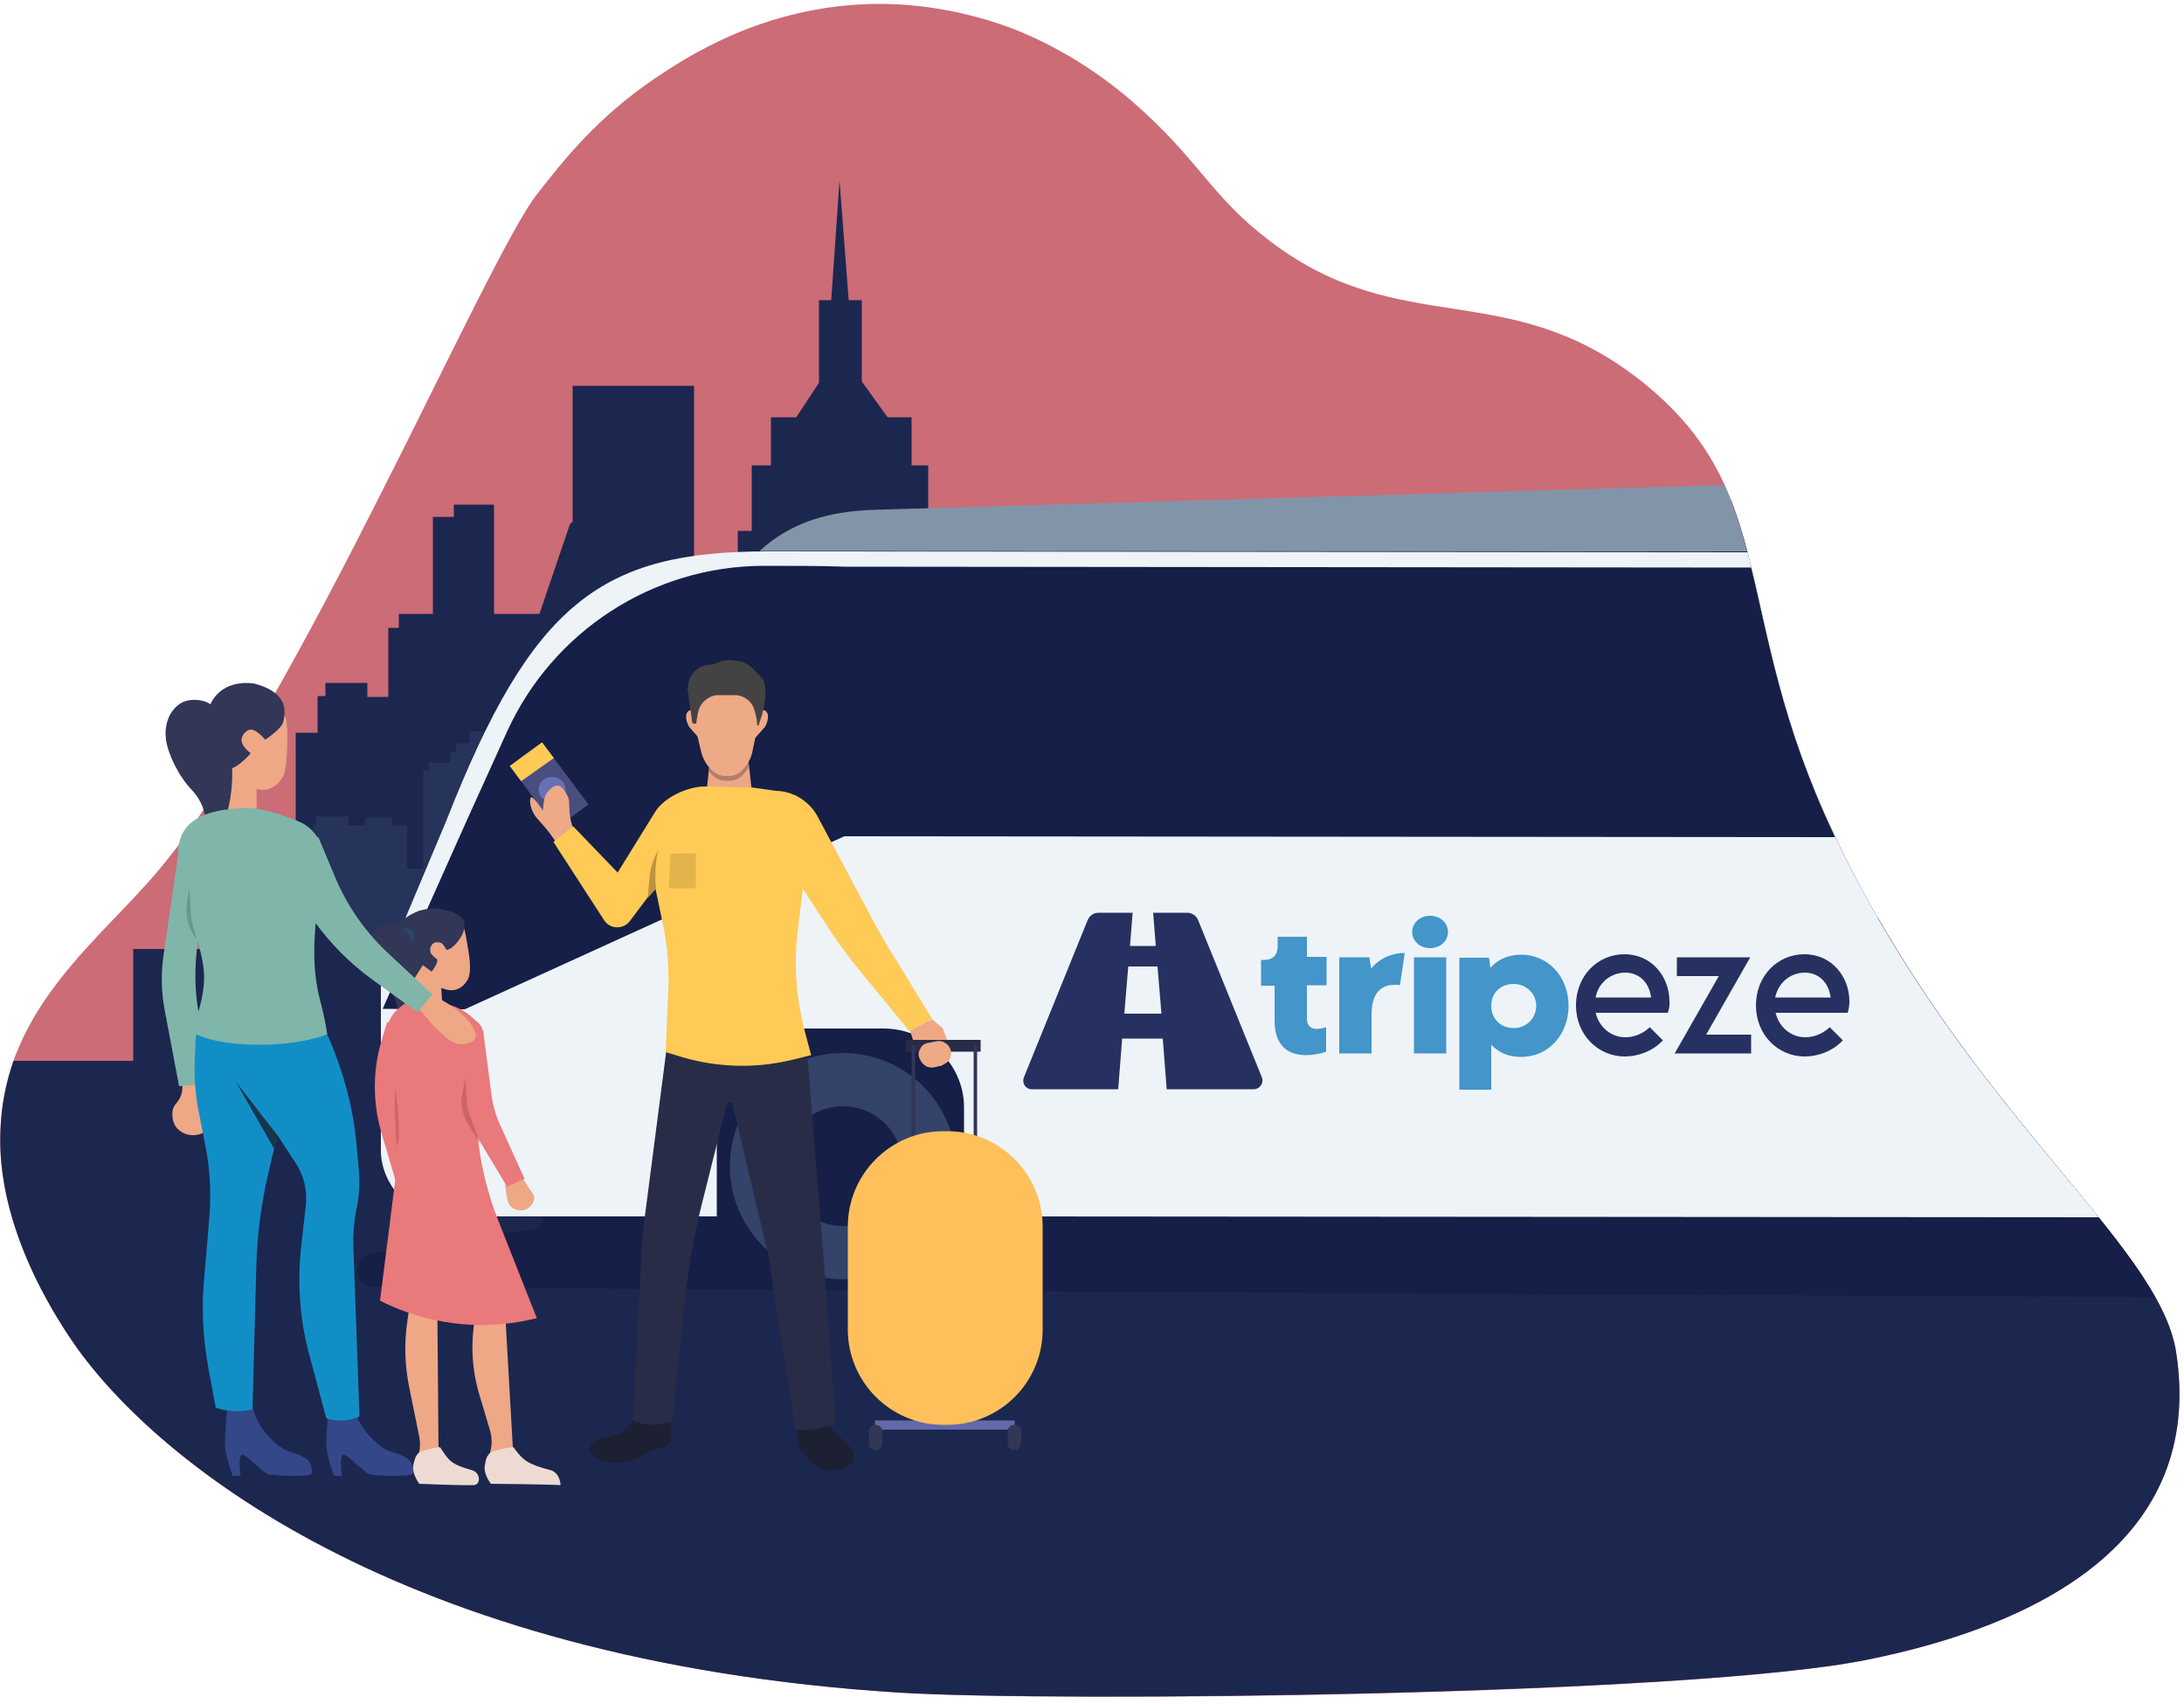 <?xml version="1.0" encoding="utf-8"?>
<!-- Generator: Adobe Illustrator 26.0.1, SVG Export Plug-In . SVG Version: 6.00 Build 0)  -->
<svg version="1.1" id="Слой_1" xmlns="http://www.w3.org/2000/svg" xmlns:xlink="http://www.w3.org/1999/xlink" x="0px" y="0px"
	 viewBox="0 0 500 390" style="enable-background:new 0 0 500 390;" xml:space="preserve">
<style type="text/css">
	.st0{fill:#CB6C77;}
	.st1{fill:#1C274F;}
	.st2{fill:#26345B;}
	.st3{fill:#151F47;}
	.st4{fill:#EEF3F8;}
	.st5{fill:#33436A;}
	.st6{fill:#8295A8;}
	.st7{fill:#161C3D;}
	.st8{fill:#263161;}
	.st9{fill:#4395CA;}
	.st10{fill:#EEA987;}
	.st11{fill:#434343;}
	.st12{fill:#ECA785;}
	.st13{fill:#B17F66;}
	.st14{fill:#484E7D;}
	.st15{fill:#FFCA55;}
	.st16{fill:#6871B5;}
	.st17{fill:#EEA886;}
	.st18{fill:#E9797A;}
	.st19{fill:#80B6A9;}
	.st20{fill:#1D2033;}
	.st21{fill:#6169A8;}
	.st22{fill:#292C47;}
	.st23{fill:#323657;}
	.st24{fill:#E3B44C;}
	.st25{fill:#BB943E;}
	.st26{fill:#334789;}
	.st27{fill:#128EC7;}
	.st28{fill:#2A496B;}
	.st29{fill:#CC646A;}
	.st30{fill:#EDDAD3;}
	.st31{fill:#15354B;}
	.st32{fill:#64998C;}
	.st33{fill:#FFC05C;}
</style>
<path class="st0" d="M290.9,55.3c-13.9-10.5-16.1-18.5-31.6-32C246.9,12.5,235,7.8,231.7,6.5c-14.4-5.4-26.7-5.7-31.6-5.6
	c-25.2,0.4-43,12.2-50.4,17.2c-12.9,8.8-20.4,18.2-26.8,26.4c-11.8,15.1-54.8,116.4-86.2,154.2c-13.4,16.2-35.8,31.8-36.6,60.1
	c-0.1,3.9-1.1,21.9,16,47.5c18.2,27.2,74.7,73.9,189.9,81.1c36.4,2.3,181,0.7,221.3-7.5c38.9-7.8,77.6-26.9,70.9-70.4
	c-3.9-25.4-48.5-55.3-78.5-118.9c-23.9-50.7-11.6-77.8-44.1-103.5C345.1,63.1,320.9,78,290.9,55.3z"/>
<path class="st1" d="M427.3,379.9c38.9-7.8,77.6-26.9,70.9-70.4c-3.9-25.4-48.5-55.3-78.5-118.9c-15.9-33.7-15.8-56.9-23.5-76.3
	l-14.3,6.9H212.5v-14.7h-3.8v-11h-5.5l-5.9-8.2V68.7h-3l-2.1-27.4l-1.9,27.4h-2.8v18.9l-5.2,7.9h-5.8v11h-4.4v15h-3.2v14.9l-10-5.4
	V88.3h-27.8v31.1l-0.6,0.5l-7,20.6h-10.4v-25h-9.2v2.8h-4.8v22.2h-7.8v3.2h-2.4v15.8h-4.8v-3.2h-9.6v3h-1.8v8.4h-5v49.5H30.5v25.6
	H3.1c-1.7,4.9-2.8,10.2-3,16c-0.1,3.9-1.1,21.9,16,47.5c18.2,27.2,74.7,73.9,189.9,81.1C242.4,389.6,386.9,388,427.3,379.9z"/>
<polygon class="st2" points="110.6,176.1 110.6,173.2 111,173.2 111,170.9 113.7,170.9 113.7,167.4 107.5,167.4 107.5,170.1 
	104.4,170.1 104.4,172.2 103.1,172.2 103.1,174.6 98.2,174.6 98.2,176.4 96.9,176.4 96.9,198.8 93.2,198.8 93.2,188.9 89.8,188.9 
	89.8,187.1 83.7,187.1 83.7,188.9 79.8,188.9 79.8,186.9 72.4,186.9 72.4,188.9 71.6,188.9 71.6,207.5 93.2,225.1 93.2,217.5 
	102.9,217.5 102.9,203.4 112.5,203.4 112.5,176.4 110,176.4 110,176.1 "/>
<path class="st3" d="M429.9,210l-288.5,16.7l-17.9,54.4l-38.4,5.8c-4.3,0.5-4.5,6.7-0.3,7.5l82.9,0.8l325.7,1.7
	C482.1,276.7,453.7,251.5,429.9,210z"/>
<path class="st4" d="M102.2,187.8l-15,35.7l0,39.9c0,7.2,6.3,15,13.5,15l63.4,0l0-25c0-9.9,7.1-18,17-18l21.2,0
	c9.9,0,18.4,8.1,18.4,18l0,25l259.8,0.2c-16.7-20.7-41.7-47.6-60.8-88c-12.7-26.9-15.2-47.2-19.6-64.2l-224.5-0.2
	C137.8,126.2,121.8,137.8,102.2,187.8z"/>
<path class="st3" d="M174.7,129.5c-25.2,0.1-48.1,14.9-58.6,37.9l-9.7,21.4l-18.8,42.1l18.8,0.1l86.9-39.6l226.8,0.2
	c-0.1-0.3-0.3-0.6-0.4-0.9c-11.9-25.2-14.8-44.6-18.8-60.8l-207.4-0.2C188.1,129.5,181.5,129.5,174.7,129.5z"/>
<circle id="XMLID_00000123441016834876700250000013961886096927705751_" class="st5" cx="193" cy="266.9" r="25.9"/>
<circle id="XMLID_00000165222857908530069840000001605634288360531328_" class="st3" cx="193" cy="266.9" r="13.7"/>
<path class="st6" d="M394.8,111l-195.3,5.7c-9.2,0.4-18.1,2.5-25.6,9.4l226.1,0.1C398.6,120.9,397,115.8,394.8,111z"/>
<path id="XMLID_00000034084241939126472140000012685249271939173002_" class="st7" d="M87.5,242.7l5.9,0.2c1.4,0.1,2.5,1.4,2.1,2.7
	l-1.8,6.6c-0.6,2.2-2.9,3.8-5.1,4l-1.1,0.1L87.5,242.7z"/>
<g>
	<g>
		<path class="st8" d="M288.9,246.6l-14.6-36c-0.4-1-1.4-1.7-2.5-1.7l-7.8,0l0.6,7.6h-5.9l0.6-7.6l-7.8,0c-1.1,0-2.1,0.7-2.5,1.7
			l-14.6,36c-0.5,1.3,0.4,2.7,1.8,2.7H256l0.9-11.6h9.3l0.9,11.6H287C288.4,249.3,289.4,247.9,288.9,246.6z M257.4,232l0.9-10.8h6.7
			l0.9,10.8H257.4z"/>
	</g>
	<g>
		<path class="st9" d="M291.8,233.6v-8h-3.1v-5.9h0.7c2,0,3.1-1.1,3.1-3.1v-2.2h6.7v4.6h4.5v6.5h-4.5v7.7c0,1.5,0.9,2.3,2.2,2.3
			c0.7,0,1.6-0.2,2.2-0.4v5.6c-1.2,0.5-3.3,0.8-4.7,0.8C293.4,241.4,291.8,237.7,291.8,233.6z"/>
	</g>
	<g>
		<path class="st8" d="M381.8,231.8L381.8,231.8L381.8,231.8h-16.5c0.8,3.3,3.5,5.6,6.8,5.6c1.7,0,3.8-0.6,5.6-2.3l3,3
			c-2.4,2.6-5.9,3.7-8.7,3.7c-6.2,0-11.2-5-11.2-11.7c0-6.7,4.9-11.7,11.1-11.7c6.3,0,10.3,5.2,10.3,10.8
			C382.3,230.2,382.1,231.1,381.8,231.8z M365.3,228.3H378c-0.4-3.2-2.5-5.7-6-5.7C368.6,222.7,365.9,225,365.3,228.3z"/>
		<path class="st8" d="M393.5,223.4h-9.6v-4.3h16.8l-10.1,17.7h10.3v4.3h-17.5L393.5,223.4z"/>
		<path class="st8" d="M423,231.8L423,231.8L423,231.8h-16.5c0.8,3.3,3.5,5.6,6.8,5.6c1.7,0,3.8-0.6,5.6-2.3l3,3
			c-2.4,2.6-5.9,3.7-8.7,3.7c-6.2,0-11.2-5-11.2-11.7c0-6.7,4.9-11.7,11.1-11.7c6.3,0,10.3,5.2,10.3,10.8
			C423.4,230.2,423.2,231.1,423,231.8z M406.4,228.3h12.7c-0.4-3.2-2.5-5.7-6-5.7C409.7,222.7,407.1,225,406.4,228.3z"/>
	</g>
	<g>
		<path class="st9" d="M321.6,218.1l-1.1,7.4c-0.3-0.1-0.7-0.1-1.2-0.1c-2.2,0-5.3,0.9-5.3,6.8v8.9h-7.4v-22h6.9l0.4,2.6
			C316,219.1,319,218.1,321.6,218.1z"/>
	</g>
	<g>
		<path class="st9" d="M323.3,213.3c0-2.1,1.8-3.7,4.1-3.7c2.4,0,4.1,1.7,4.1,3.7c0,2.1-1.8,3.7-4.1,3.7
			C325.1,217,323.3,215.4,323.3,213.3z M323.7,219.1h7.4v22h-7.4V219.1z"/>
	</g>
	<g>
		<path class="st9" d="M359.1,230.2c0,6.3-4.3,11.7-10.9,11.7c-2.9,0-5.1-1-6.8-2.8v10.3h-7.3v-30.2h6.8l0.3,2.3c1.7-1.9,4.1-3,7-3
			C354.6,218.5,359.1,223.7,359.1,230.2z M351.7,230.2c0-2.7-2.2-5-5.2-5c-2.8,0-5.1,1.9-5.1,5c0,3,2.2,5.1,5.1,5.1
			C349.7,235.3,351.7,232.8,351.7,230.2z"/>
	</g>
</g>
<path class="st10" d="M159.1,162.5c0,0-1.4-0.4-1.9,0.8c-0.5,1.3,0.6,3.1,0.6,3.1l2.2,2.5l0.6-3.2L159.1,162.5z"/>
<path class="st10" d="M173.8,162.5c0,0,1.4-0.4,1.9,0.8c0.5,1.3-0.6,3.1-0.6,3.1l-2.2,2.5l-0.6-3.2L173.8,162.5z"/>
<path class="st11" d="M169,151.3l-1.4-0.2c-0.9-0.1-1.8,0-2.6,0.3c-0.9,0.3-1.9,0.7-2,0.7c0,0-0.2,0-0.6,0c-2,0.2-3.8,1.4-4.5,3.3
	l-0.1,0.3c-0.3,0.9-0.5,1.8-0.3,2.7l1,7.1c0,0,0.7,0.2,0.7,0.1c0-0.1,14.5,0.6,14.5,0.4c0-0.2,0.8-2.5,0.8-2.5s1.5-5.2,0.2-8
	c0-0.1-1.5-1.6-2.6-2.7C171.3,152,170.2,151.4,169,151.3z"/>
<polygon class="st12" points="162.6,173.4 161.6,182.6 172.3,182.6 171.1,172 "/>
<path class="st13" d="M171.1,172l-8.5,1.4l-0.3,3.1c0.2,0.3,0.5,0.6,0.7,0.8l0.2,0.2c0.8,0.7,1.8,1.2,2.9,1.2h0.9
	c1,0,2.1-0.4,2.8-1.1c0.7-0.6,1.2-1.3,1.7-2.1L171.1,172z"/>
<path class="st10" d="M159.8,163.1l-0.3,1.6c-0.2,1.3-0.2,2.7,0.2,3.9l0.8,3.4c0.4,1.6,1.2,3.1,2.4,4.2l0.2,0.2
	c0.8,0.7,1.8,1.2,2.9,1.2h0.9c1,0,2.1-0.4,2.8-1.1v0c1.3-1.2,2.3-2.9,2.6-4.7l0.9-4.3c0.2-1.2,0.2-2.4-0.1-3.5l-0.3-1.2
	c-0.5-2.2-2.4-3.7-4.6-3.7l-4.1,0C162.1,159.3,160.2,160.9,159.8,163.1z"/>
<polygon class="st14" points="116.7,175.3 127.3,189.6 134.7,184.1 124.1,169.9 "/>
<polygon class="st15" points="119.3,178.8 126.8,173.5 124.1,169.9 116.7,175.3 "/>
<ellipse class="st16" cx="126.4" cy="180.7" rx="3.1" ry="2.9"/>
<path class="st10" d="M131.2,191.5c0.7-1.4-0.5-2.1-0.8-5.6c-0.2-1.9,0.1-2.4-0.4-3.6c-0.4-0.9-1.4-2.6-2.5-2.5
	c-1.2,0.1-2.4,1.7-2.6,2.2c-0.5,1.1-0.6,3.5-0.6,3.5s-2.2-3.3-2.7-3c-0.4,0.2-0.3,1.7,0.2,2.9c0.6,1.5,1.3,2,3,4
	c2.3,2.7,2.3,3.7,3.5,3.9C129.3,193.3,130.7,192.5,131.2,191.5z"/>
<path class="st17" d="M118.7,268.6c0.7,0.2,0.8,0.8,2.2,3c1.1,1.7,1.4,1.8,1.4,2.5c0,1.1-0.8,2.2-1.9,2.7c-1.2,0.5-2.6,0.1-3.4-0.6
	c-0.7-0.6-0.8-1.4-1.1-3.1c-0.3-1.9-0.4-2.9,0.2-3.7C116.8,268.7,117.8,268.3,118.7,268.6z"/>
<path class="st18" d="M90.2,233.9l-1.6,0.1l-1.2,4c-2.1,6.9-2.1,14.3-0.1,21.2l3.9,13.2l4.2-11.7L90.2,233.9z"/>
<path class="st17" d="M42.1,245.9c-1,1,0.2,2.5-0.7,4.9c-0.7,1.8-1.6,1.8-1.9,3.5c0,0.2-0.3,2,0.7,3.5c1.2,1.7,3.3,2.3,5.1,1.9
	c2.8-0.6,4.2-3.7,4.5-5.6c0.6-3.6-1.6-7.4-4.5-8.3C45,245.5,43,244.9,42.1,245.9z"/>
<path class="st19" d="M43.8,192.1l-2.8,2.1l-3.5,24c-0.7,4.5-0.6,9,0.3,13.5l3.2,16.9l6.9-0.5l-2.7-18c-0.5-3.6-0.6-7.3-0.3-11
	l1.8-20.1L43.8,192.1z"/>
<path class="st17" d="M58.7,178.3l0.1,10c0,0-10.3,0-10.1-0.5c0.1-0.5,2.4-11.9,2.4-11.9L58.7,178.3z"/>
<path class="st20" d="M145.4,324.3c-1.1,0.9-0.7,1.5-2,2.7c-1.3,1.1-2.9,1.5-3.8,1.8c-1.8,0.5-2.4,0.2-3.4,1c-0.3,0.2-1.2,1-1.2,1.9
	c0,1.2,1.7,2,2.3,2.3c3.3,1.6,6.9,0.4,7.7,0.1c2.4-0.8,2.3-1.6,5-2.4c1.6-0.5,2.4-0.4,3.1-1.3c1-1.3,0.6-3.2,0.5-3.5
	c-0.1-0.4-0.4-1.7-1.5-2.7C150.3,322.6,147.1,322.9,145.4,324.3z"/>
<path class="st20" d="M183,325.5c-0.6,0.9-0.5,1.9-0.4,3.5c0.1,0.7,0.1,1.4,0.4,2.1c0.5,1.3,1.4,2.1,2.7,3.3c1,0.9,1.5,1.3,2.1,1.6
	c2.4,1.1,4.8,0.2,5.3,0c0.9-0.3,1.7-0.7,2.1-1.5c0.5-1,0.1-2.1-0.1-2.5c-0.4-1-0.9-1.3-2.6-2.9c-1.6-1.5-1.2-1.3-2.5-2.5
	c-1.8-1.7-2.7-2.5-3.5-2.6C185.3,323.9,183.7,324.4,183,325.5z"/>
<polygon class="st17" points="213.4,233.3 215.8,235.3 217.4,239.5 211.3,242.3 209.3,238.9 208.3,235.7 "/>
<rect x="200.3" y="325.1" class="st21" width="32" height="2.1"/>
<rect x="207.4" y="238" class="st22" width="17.1" height="2.7"/>
<rect x="222.9" y="239.2" class="st23" width="0.8" height="22.3"/>
<rect x="208.7" y="239.2" class="st23" width="0.8" height="22.3"/>
<path class="st23" d="M200.4,331.9L200.4,331.9c-0.9,0-1.5-0.7-1.5-1.5v-2.8c0-0.9,0.7-1.5,1.5-1.5l0,0c0.9,0,1.6,0.7,1.6,1.5v2.8
	C202,331.2,201.3,331.9,200.4,331.9z"/>
<path class="st23" d="M232.2,331.9L232.2,331.9c-0.9,0-1.5-0.7-1.5-1.5v-2.8c0-0.9,0.7-1.5,1.5-1.5l0,0c0.9,0,1.6,0.7,1.6,1.5v2.8
	C233.7,331.2,233,331.9,232.2,331.9z"/>
<path class="st22" d="M152.7,239.3l-5.6,43.2l-2.2,42.6l0.2,0.1c2.8,1.2,6,1.2,8.8-0.1h0l2.9-27.4c0.8-7.3,2-14.6,3.8-21.8l5.8-23.2
	c0.2-0.7,1.1-0.7,1.3,0l8.2,34.6l6.2,39.8l0.8,0.1c2.9,0.2,5.7-0.3,8.4-1.5l0,0l-2.8-38.4l-3.6-45.2L152.7,239.3z"/>
<path class="st15" d="M141.4,199.7l8.6-13.9c2.1-3.4,7.7-5.9,11.6-5.8l10.3,0.2l5.8,0.8c4,0.1,7.6,2.4,9.5,5.9l12.9,24.2
	c1.1,2.1,2.3,4.1,3.5,6.1l9.8,16l-5.2,2.8l-11.1-13.5c-2.9-3.5-5.6-7.2-8.1-11.1l-5.2-8l-1.2,9.9c-0.9,7.7-0.3,15.4,1.7,22.9
	l1.4,5.3l-4.5,1.1c-8.8,2.1-17.9,1.7-26.5-1.1l-2.3-0.7l0.6-14.2c0.2-5.2-0.2-10.3-1.3-15.4l-1.7-8.1l-5.8,7.7
	c-1.5,2-4.6,1.9-5.9-0.2l-11.6-17.9l4.5-3.6L141.4,199.7z"/>
<path class="st10" d="M210.9,243l-0.3-0.6c-0.4-0.7-0.4-1.5,0-2.2l0.1-0.2c0.3-0.7,1-1.2,1.8-1.3l2-0.4c0.7-0.1,1.4,0,2,0.5l0.2,0.1
	c0.5,0.4,0.9,1,1,1.7l0,0.3c0.1,1-0.3,1.9-1.1,2.4l-0.7,0.4c-0.3,0.2-0.5,0.3-0.8,0.3l-1.3,0.3c-0.7,0.1-1.4,0-2-0.4v0
	C211.4,243.6,211.1,243.3,210.9,243z"/>
<polygon class="st24" points="153.5,195.4 153.1,203.3 159.3,203.3 159.3,195.3 "/>
<path class="st25" d="M150.7,194.6l-0.1,0.3c-0.6,2.8-0.7,5.6-0.4,8.5v0l-1.9,2.1l0.4-4.6C148.9,198.6,149.6,196.5,150.7,194.6
	L150.7,194.6z"/>
<path class="st17" d="M65.3,164.1c0.8,1,0.6,11.4-0.4,13.4c-0.3,0.5-1,2-2.7,2.8c-2.5,1.2-5.2-0.2-6.1-0.7c-2.4-1.2-6.1-4.5-5.6-8.8
	c0.6-5.4,7.1-7.2,8-7.4C59,163.3,63.6,162,65.3,164.1z"/>
<path class="st26" d="M57.8,321.9c1.2,5.8,6.6,9.7,7.8,10.1c1.5,0.5,4.4,1.2,5.3,2.7c0.1,0.2,0.8,1.8,0.4,2.6
	c-0.4,0.8-9.5,0.5-10.2,0c-2.9-2-5-4.7-5.8-4.3c-0.9,0.5-0.2,4.8-0.2,4.8h-1.8c0,0-2-4.8-1.8-8.1c0.2-5.4,1-14.7,2.2-14.7
	C54.2,314.8,57.1,318.4,57.8,321.9z"/>
<path class="st23" d="M47.4,163.7c0.3-1.3,0.7-3.2,2.4-4.9c3.3-3.3,8.2-2.4,8.6-2.3c0.3,0.1,5.8,1.3,6.6,5.2c0.3,1.6,0,3.1-0.2,3.6
	c-0.4,1.6-4.1,4-4.1,4s-2-2.5-3.4-2.3c-1,0.1-2,1.3-2,2.4c0,1.5,2.1,3,2.1,3s-3.7,4.5-6.5,3.7C47.4,175,46.3,168.3,47.4,163.7z"/>
<path class="st26" d="M81,321.9c1.2,5.8,6.6,9.7,7.8,10.1c1.5,0.5,4.4,1.2,5.3,2.7c0.1,0.2,0.8,1.8,0.4,2.6c-0.5,0.8-9.5,0.5-10.2,0
	c-2.8-2-5-4.7-5.8-4.3c-0.9,0.5-0.2,4.8-0.2,4.8h-1.8c0,0-2-4.8-1.8-8.1c0.2-5.4,1-14.7,2.2-14.7C77.4,314.8,80.3,318.4,81,321.9z"
	/>
<path class="st27" d="M45.5,235.8L45.5,235.8c-0.4,0.5-0.7,1.2-0.7,1.9l-0.2,4.6c-0.2,4.1,0.1,8.2,0.9,12.2l1.4,7.1
	c1.2,5.7,1.5,11.6,1,17.4l-1.2,14.1c-0.6,6.7-0.2,13.4,1,20l1.7,9.1h0c2.7,0.9,5.6,1,8.3,0.4l0.1,0l0.9-33.5
	c0.2-6.7,1.1-13.4,2.6-20l3.1-13.4c0.2-0.9,0-1.9-0.6-2.7l-13.4-17C49.3,234.3,46.8,234.3,45.5,235.8z"/>
<path class="st27" d="M52.3,229.9l-0.4,12.2l15.8,24.1c1.9,2.9,2.7,6.4,2.3,9.8l-1,8.9c-1,8.6-0.4,17.2,1.9,25.5l3.8,14.2l0,0
	c2.5,0.8,5.2,0.7,7.6-0.4h0l-1.4-38.9c-0.1-2.7,0.1-5.4,0.6-8.1l0.2-1c0.6-2.9,0.7-5.9,0.4-8.9l-0.5-5.6c-0.8-8.2-2.9-16.2-6.2-23.8
	l-3.7-8.4L52.3,229.9z"/>
<path class="st23" d="M49.2,162.5c-0.5-0.7-0.9-1.8-3.3-2.2c-0.5-0.1-3-0.5-4.9,0.9c-2.6,1.9-3.4,5.2-3,8.1c0.5,3.4,2.9,8.4,6,11.6
	c5.2,5.5,2.6,13.5,2.6,13.5s3.3-2.2,4.6-5.8C54.9,178.3,52.9,167.3,49.2,162.5z"/>
<path class="st19" d="M42.6,189.5c3.4-4.4,11.1-4.3,12.2-4.5c5.1-0.7,13.9,3,14.8,3.6c2.9,1.8,3.7,4.3,4.1,5.3
	c2.3,5.3-0.7,8.1-1.5,18.2c-0.4,4.9-0.5,10.7,1,16.5c1.4,5.3,1.7,8.1,1.7,8.1s-5.9,2.6-16.7,2.4c-11.1-0.2-14.7-3.2-14.7-3.2
	s2.1-3.1,3-9.2c0.7-4.8-0.3-8.1-2.5-15.8C40.8,199.5,39.4,193.5,42.6,189.5z"/>
<path class="st17" d="M105.5,211.3c0.6,0.3,1,1.5,1.7,6.1c0.5,2.9,0.6,5.4-0.1,6.8c-0.2,0.3-0.9,1.6-2.4,2.2c-2.5,0.9-5.1-1-6.5-2.1
	c-1.6-1.2-3.5-2.6-3.7-4.6C93.9,214.9,102.6,209.4,105.5,211.3z"/>
<path class="st23" d="M101.2,208.1c-2.5-0.5-4.5,0.2-5.1,0.3c-0.5,0.2-6.1,2.1-6.9,7.1c-0.7,4.4,2.6,9.4,5.6,9.4
	c1.9,0,3.8-2,4.7-3.5c0.8-1.3,0.6-1.8,0.6-1.8s-0.8-0.6-1.3-1.2c-0.5-0.6-0.4-1.8,0.3-2.4c0.6-0.5,1.5-0.4,2-0.1
	c0.6,0.4,1.1,1.5,1.1,1.5s1.3,0.1,3.1-2.6c1.1-1.6,1.1-3,1-3.5C106.2,209.4,102.9,208.4,101.2,208.1z"/>
<path class="st28" d="M91,212.8c0.2-0.5,1.2-0.6,1.7-0.5c0.6,0.1,1.8,0.5,2,1.5c0.2,0.8-0.4,1.8-1.1,1.9
	C92.3,216,90.6,213.7,91,212.8z"/>
<polygon class="st29" points="90.4,247.9 92.8,255.5 90.8,262.5 90.4,254.7 "/>
<path class="st17" d="M94.5,293.8l-1.3,9c-0.7,4.9-0.5,9.9,0.5,14.8l2.3,11.3c0.2,1.1,0.2,2.2,0,3.3l-0.1,0.5l4.5-0.4l-0.3-35.8
	L94.5,293.8z"/>
<path class="st17" d="M109.5,297.3c0,0.2-0.3,1.9-0.7,4.1c-1.1,6-0.8,12.1,1,18l2.3,7.7c0.6,1.9,0.6,3.8,0,5.7l-0.2,0.8l5.6-0.7
	l-2-35L109.5,297.3z"/>
<path class="st30" d="M112.4,332.4c-1,0.7-1.2,1.7-1.4,3c-0.4,2,1.4,4.2,1.4,4.2s12.3,0.1,15.9,0.3c0.1,0-0.1-2.8-2.2-3.4
	c-5.3-1.4-6.3-2.2-8.5-5.2C117.3,330.9,112.6,332.2,112.4,332.4z"/>
<path class="st23" d="M94.1,215.2c-0.1-0.5-0.4-1.5-1.3-2.3c-1.2-1.2-3.2-1.6-4.9-1.2c-2.4,0.7-4.1,3.2-4.1,5.4
	c0,1.8,0.9,2.4,4.1,7.3c2,3,2.6,4.3,2.9,5.6c1.1,4.4,0.1,8.7,0.1,8.7s2.3-1.4,3.5-3.4C97.9,229.8,96.3,223.7,94.1,215.2z"/>
<polygon class="st17" points="99.8,229.6 101.3,230.7 100.9,223.9 96.8,220.9 93.7,225.8 "/>
<path class="st18" d="M92.9,229.5l-1.4,1.1c-2.4,1.9-3.5,4.9-3,7.9l1.8,9.7c1.1,6.1,1.3,12.4,0.6,18.6L87,297.7
	c10.5,5.3,22.6,6.9,34.1,4.4l1.8-0.4l-9-22.8c-4.4-11.3-5.9-23.6-4.2-35.6l0.9-6.1c0.2-1.2-0.3-2.4-1.2-3.2l-1.6-1.4
	c-2.2-1.9-5-3-7.9-3L92.9,229.5z"/>
<path class="st18" d="M110.6,235.8l1.9,14.6c0.3,2.5,1,4.9,2,7.1l5.6,12.3l-4,1.8l-5.6-9.3c-2.1-3.5-3.3-7.5-3.6-11.5l-0.5-9.2
	L110.6,235.8z"/>
<path class="st30" d="M96,332.4c-0.9,0.7-1.1,1.7-1.4,3c-0.3,2,1.4,4.2,1.4,4.2s9,0.4,12.4,0.3c1.7,0,1.7-2.8-0.3-3.4
	c-5-1.4-5.3-2.2-7.3-5.2C100.6,330.9,96.1,332.2,96,332.4z"/>
<polygon class="st31" points="54,247.6 63.7,260.1 62.8,263 "/>
<path class="st32" d="M43.4,203c0,0,0.1,6.6,0.7,8.7c0.1,0.3,0.9,3.2,0.9,3.2l-0.2-0.2c-1.3-1.8-2-3.8-2.1-6l0,0
	c0-0.7,0-1.5,0.1-2.2L43.4,203z"/>
<path class="st17" d="M94.9,226.8c2.2-0.1,4,0.6,8.1,3.2c4.1,2.6,6.5,6.2,5.8,7.6c-0.8,1.5-3.2,1.4-3.4,1.4c-1.6-0.1-2.7-1-4.8-2.9
	c-1.9-1.7-1.7-1.9-4.3-4.7c-2.1-2.2-3.4-3.2-3.1-3.9C93.3,227.3,93.5,226.9,94.9,226.8z"/>
<path class="st19" d="M72.8,191.4l3.9,9.3c2.8,6.7,7,12.7,12.3,17.6l10,9.3l-3.4,4.1l-10.5-7.6c-5.1-3.7-9.5-8.2-13.2-13.3l-2.4-3.4
	L72.8,191.4z"/>
<path class="st29" d="M106.5,246.7l0.4,5.8c0.1,0.9,0.3,1.8,0.6,2.6l2.5,6.7l-2.9-4.6c-0.7-1.2-1.2-2.5-1.4-3.9l0,0
	c-0.1-0.9-0.1-1.8,0.1-2.8L106.5,246.7z"/>
<path class="st33" d="M216.9,326.1h-1c-12,0-21.8-9.8-21.8-21.8v-23.6c0-12,9.8-21.8,21.8-21.8h1c12,0,21.8,9.8,21.8,21.8v23.6
	C238.7,316.4,228.9,326.1,216.9,326.1z"/>
</svg>
